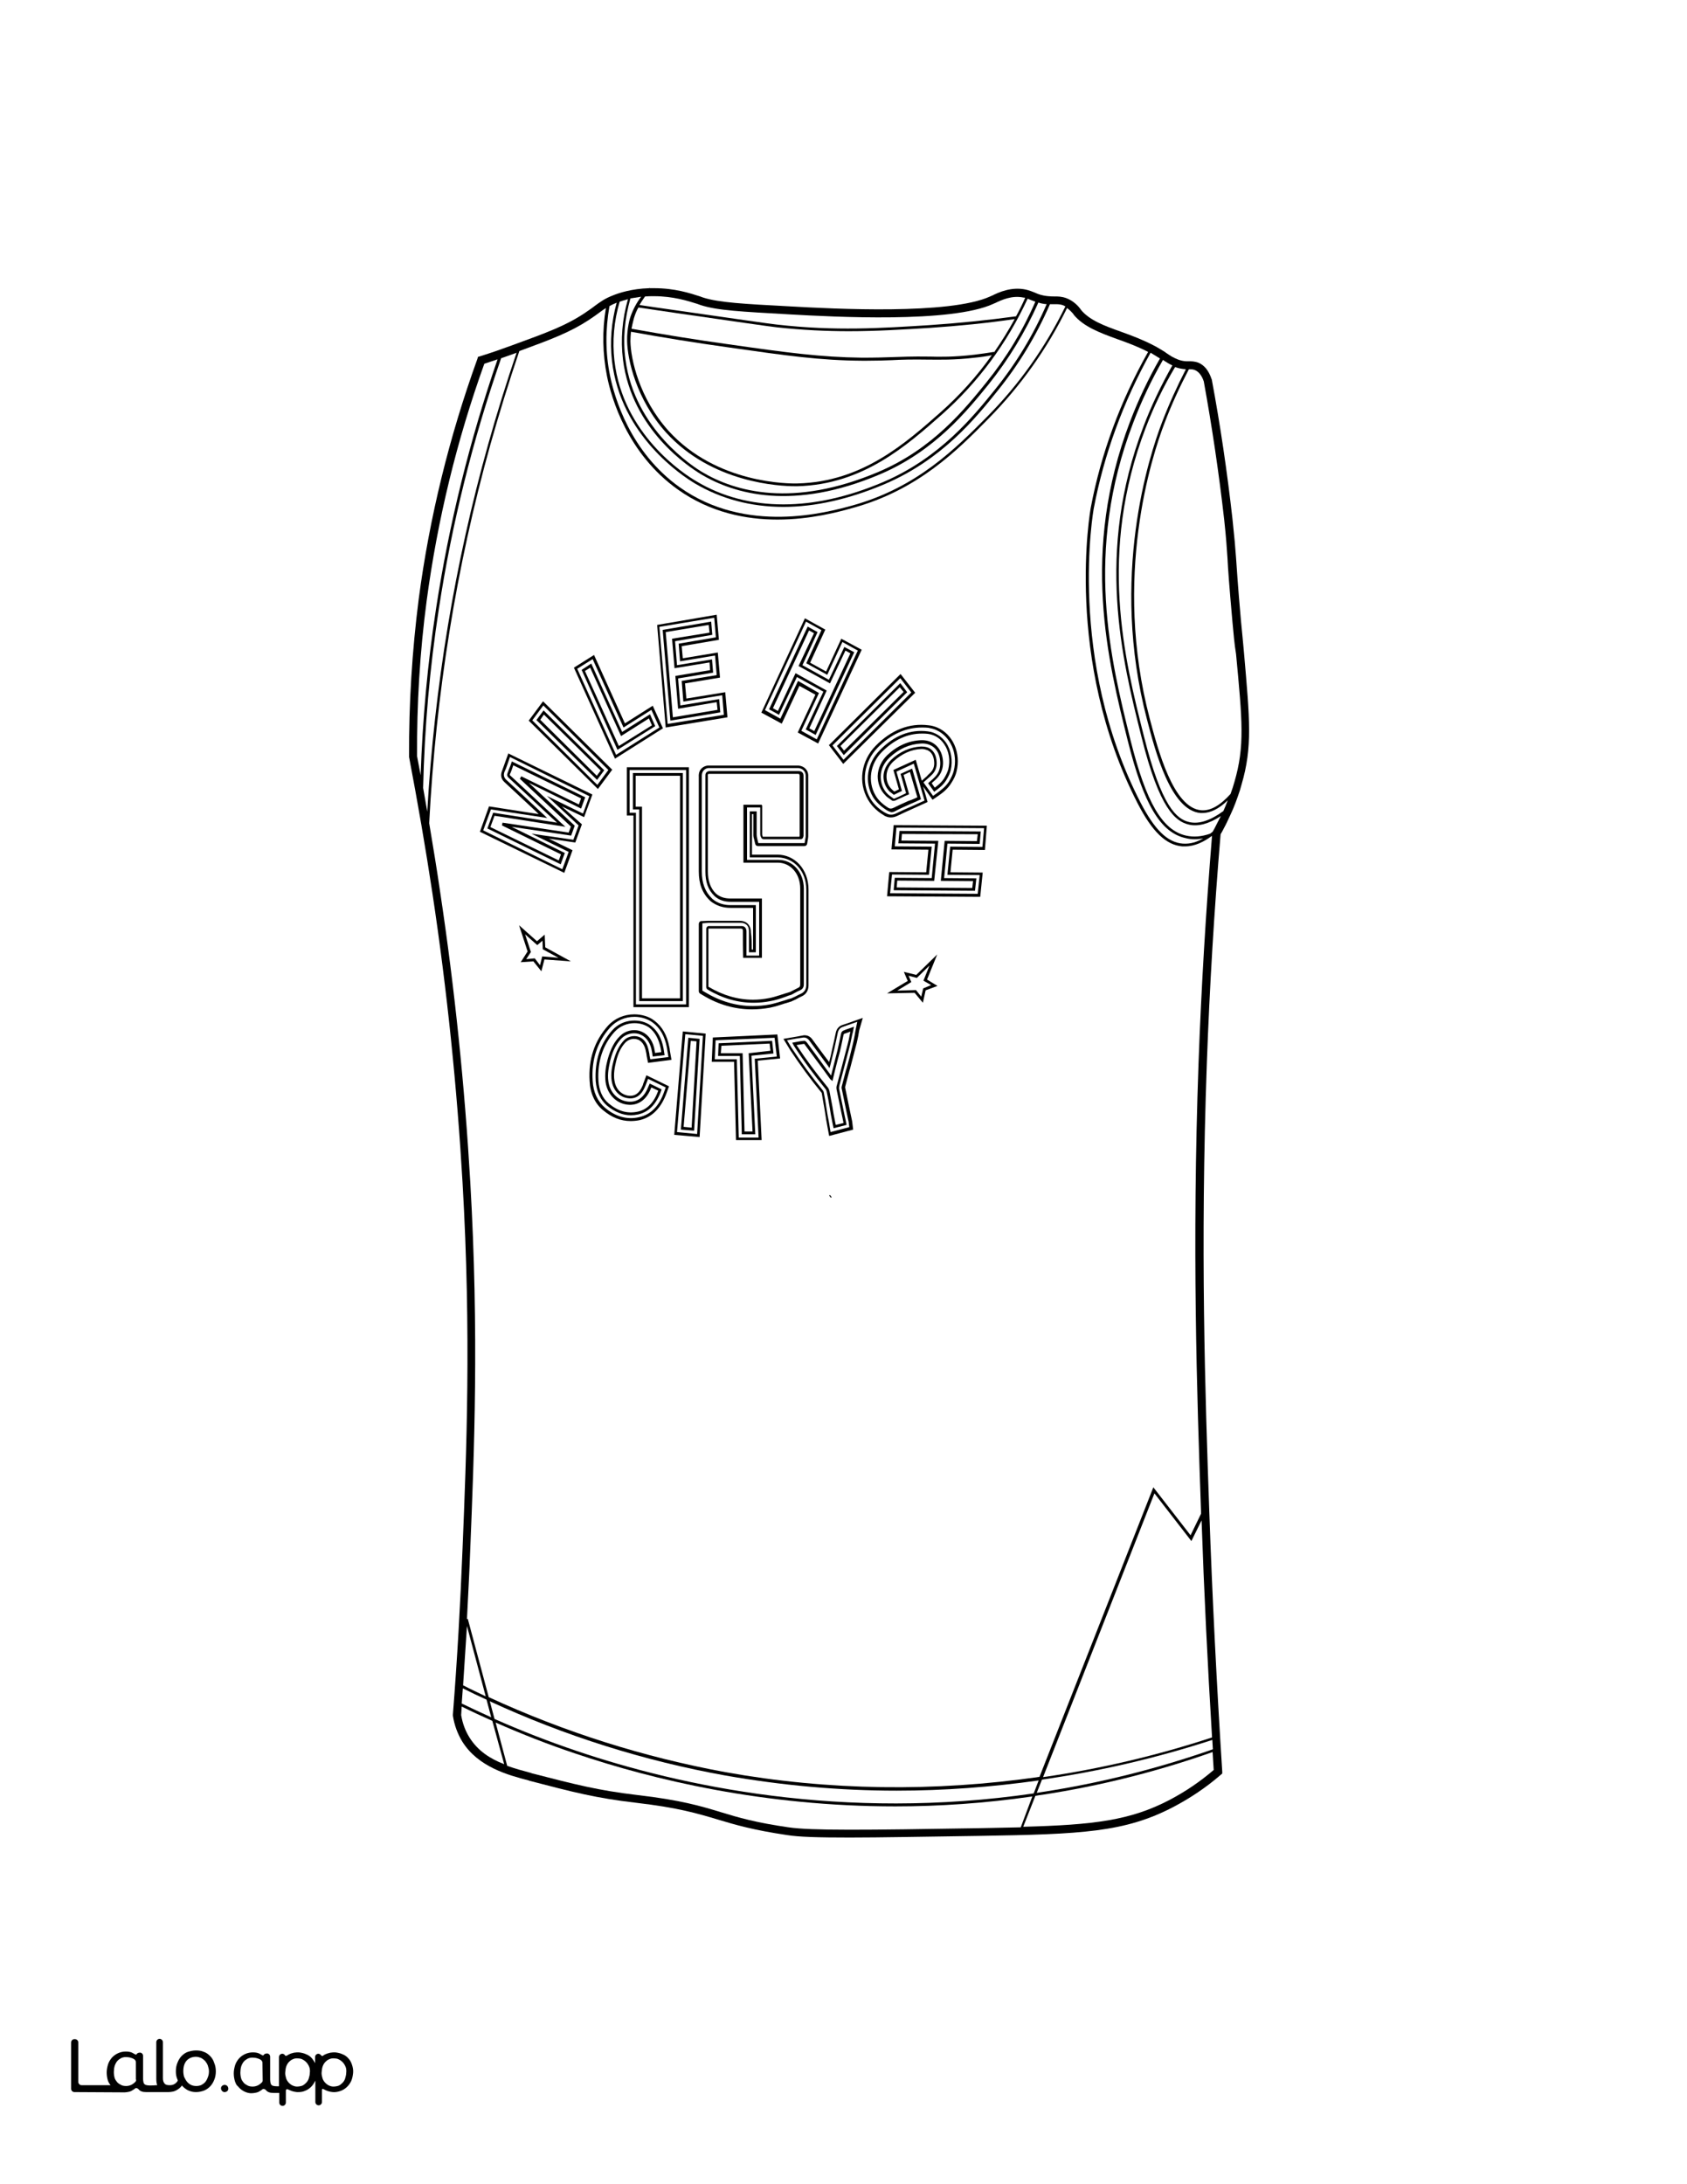 <?xml version="1.0" encoding="utf-8"?>
<!-- Generator: Adobe Illustrator 26.1.0, SVG Export Plug-In . SVG Version: 6.00 Build 0)  -->
<svg version="1.1" id="Layer_1" data-layer="Layer_1" xmlns="http://www.w3.org/2000/svg" xmlns:xlink="http://www.w3.org/1999/xlink" x="0px" y="0px"
	 viewBox="0 0 612 792" style="enable-background:new 0 0 612 792;" xml:space="preserve">
<rect x="0" y="0" width="612" height="792" fill="#808080" stroke="none"/>
<style type="text/css">
	.st0{fill:#FFFFFF;}
	.st1{fill:#010101;}
</style>
<g id="Black">
	<rect x="20" y="19.9" width="569.8" height="749.2"/>
</g>
<g id="Color">
	<path class="st0" d="M269.5,337.7c0-0.7-0.1-1-0.8-1c0,0,0,0,0,0c-1.9,0-3.8,0-5.7,0c-1.5,0-3,0-4.4,0c-0.3,0-0.6,0-0.9,0
		c-0.2,0-0.5,0-0.7,0c0,7.1,0,14.1,0,21.1c5.2,3.1,10.6,4.7,16.2,4.7c1.9,0,3.9-0.2,5.9-0.6c2.5-0.5,5-1.5,7.5-2.2
		c1-0.5,2.1-1.1,3.1-1.6c0.5-0.2,0.6-0.6,0.6-1.2c0-11.6,0-23.1,0-34.7c0-5.4-3.5-9.4-8.2-9.4c-1.2,0-2.3,0-3.5,0c-2.7,0-5.3,0-8,0
		c-0.1,0-0.2,0-0.3,0c-0.2,0-0.4,0-0.6,0c0-7,0-14,0-21c0.7,0,1.5,0,2.2,0c1.4,0,2.9,0,4.3,0c0.1,0,0.2,0.2,0.3,0.3
		c0,0.3,0,0.5,0,0.8c0,3.2,0,6.4,0,9.6c0,0.3,0.1,0.6,0.2,0.9c4.4,0,8.9,0,13.3,0c0-0.1,0.1-0.2,0.1-0.3c0-7.3,0-14.5,0-21.8
		c0-0.6-0.3-0.7-0.6-0.7c-0.2,0-0.4,0-0.6,0c-4.9,0-9.9,0-14.8,0c-5.1,0-10.2,0-15.4,0c-0.2,0-0.4,0-0.6,0c-0.1,0-0.2,0-0.3,0
		c-0.2,0-0.4,0-0.6,0c-0.6,0.1-0.4,0.5-0.4,0.9c0,11.5,0,23,0,34.4c0,3.3,0.8,6.1,3,8.2c1.6,1.3,3.3,1.7,5.2,1.7c0.1,0,0.2,0,0.2,0
		c1.4,0,2.8,0,4.3,0c2,0,4,0,6.1,0c0,0,0,0,0,0c0.1,0,0.2,0,0.3,0c0.2,0,0.3,0,0.5,0c0,7.2,0,14.3,0,21.5c-2.3,0-4.6,0-6.8,0
		C269.5,344.2,269.5,340.9,269.5,337.7z"/>
	<path class="st0" d="M297.1,251.3l-6.4,13.7l5.6,3.1l14.9-32.2l-5.6-3.1l-5.5,11.9l-7.6-4.2l5.5-12l-5.6-3.1l-14.9,32.1l5.6,3.1
		l6.4-13.7L297.1,251.3z M282.6,259.2l-3.6-2l14-30l3.6,2l-5.5,12l9.6,5.3l5.6-11.9l3.6,1.9l-14,30l-3.6-2l6.4-13.7l-9.6-5.3
		L282.6,259.2z"/>
	<path class="st0" d="M271.7,344.8c0-2.4,0-4.7,0-7.1c0-0.4,0-1.5-0.8-2.3c-0.5-0.5-1.3-0.8-2.2-0.8c0,0,0,0,0,0c-1.9,0-3.8,0-5.7,0
		l-5.4,0c-0.2,0-0.4,0-0.6,0l-2.2,0.2v24.4l1,0.6c5.5,3.3,11.3,5,17.3,5c0,0,0,0,0,0c2.1,0,4.2-0.2,6.3-0.6c1.9-0.4,3.7-1,5.4-1.5
		c0.8-0.3,1.5-0.5,2.3-0.7l0.2-0.1l1.1-0.5c0.7-0.4,1.4-0.7,2.2-1.1c0.9-0.4,1.9-1.3,1.9-3.1c0-5.3,0-10.6,0-15.9
		c0-6.3,0-12.5,0-18.8c0-6.6-4.5-11.5-10.3-11.6l-10.2,0v-16.7c0,0,1.7,0,2.5,0l0,2c0,2.2,0,4.3,0,6.5c0,0.5,0.1,1,0.2,1.3l0,0.1
		l0.4,1.6l16.8,0l0.3-1.8c0-0.1,0.1-0.4,0.1-0.7l0-6.1c0-5.2,0-10.5,0-15.7c0-1.6-1-2.7-2.6-2.9l-0.1,0l-0.4,0c-0.1,0-0.2,0-0.3,0
		l-30.2,0c-0.1,0-0.2,0-0.3,0l-0.3,0l-1,0l-0.1,0c-0.3,0-2.5,0.3-2.4,3.1c0,3.3,0,6.7,0,10c0,8,0,16.3,0,24.4c0,4.2,1.2,7.4,3.7,9.8
		l0.1,0.1l0.1,0.1c1.8,1.5,4,2.2,6.5,2.2l0.3,0c1.4,0,2.8,0,4.2,0c1,0,4.1,0,4.7,0v17.1h-2.5L271.7,344.8z M275.4,346.5V327
		c-0.9,0-1.9,0-2.8,0c-1,0-2,0-3,0c-1.6,0-3,0-4.2,0c-0.1,0-0.2,0-0.3,0c-2.3,0-4.2-0.6-5.8-2c0,0,0,0-0.1-0.1
		c-2.3-2.2-3.3-5-3.3-8.9c0-8.1,0-16.4,0-24.4c0-3.4,0-6.7,0-10.1c0,0,0-0.1,0-0.1c-0.1-1.5,0.9-1.7,1.3-1.8c0,0,0.1,0,0.1,0l0.4,0
		l0.2,0c0,0,0,0,0,0l0.3,0c0,0,0,0,0.1,0l0.2,0c0.1,0,0.2,0,0.4,0l15.4,0l14.8,0c0.1,0,0.2,0,0.4,0l0.2,0c0,0,0,0,0.1,0
		c0,0,0.1,0,0.1,0c1.4,0.1,1.6,1.1,1.6,1.7c0,5.2,0,10.5,0,15.7l0,6c0,0.2,0,0.3-0.1,0.4l0,0.1c-0.1,0.5-0.5,0.8-1,0.8l-13.3,0
		c0,0,0,0,0,0c-0.5,0-0.9-0.3-1-0.7c0-0.1,0-0.1-0.1-0.2c-0.1-0.2-0.2-0.6-0.2-0.9c0-2.2,0-4.4,0-6.6l0-3c0,0,0-0.1,0-0.1
		c-1.2,0-2.4,0-3.6,0l-1.1,0h-0.1v19l3.4,0l4.5,0l3.5,0c5.2,0,9.2,4.5,9.2,10.4c0,6.3,0,12.6,0,18.9c0,5.3,0,10.5,0,15.8
		c0,0.4,0,1.5-1.2,2.1c-0.7,0.3-1.5,0.7-2.2,1.1c-0.3,0.2-0.6,0.3-0.9,0.5c-0.1,0-0.1,0-0.2,0.1c-0.8,0.2-1.6,0.5-2.3,0.8
		c-1.7,0.6-3.5,1.2-5.3,1.5c-2,0.4-4.1,0.6-6.1,0.6c-5.8,0-11.4-1.6-16.7-4.8c-0.3-0.2-0.5-0.5-0.5-0.9l0-21.1c0-0.5,0.4-1,0.9-1
		l0.2,0c0.2,0,0.4,0,0.6,0l0.9,0l2.2,0l2.2,0c1.9,0,3.8,0,5.8,0c0.2,0,0.9,0,1.3,0.5c0.4,0.4,0.5,1,0.5,1.5c0,2.4,0,4.7,0,7.1l0,1.6
		H275.4z"/>
	<path class="st0" d="M306,275.5l24.6-24.4l-4-5.2L302,270.3L306,275.5z M329.1,251l-23,22.8l-2.5-3.3l23-22.8L329.1,251z"/>
	<polygon class="st0" points="306.2,272.2 327.8,250.9 326.4,249.2 304.9,270.5 	"/>
	<polygon class="st0" points="260.3,257.4 260,254.6 246,257 245,245.1 257.6,243 257.4,240.2 244.7,242.3 243.8,231.6 257.4,229.4 
		257.1,226.6 241.5,229.2 244.1,260.1 	"/>
	<polygon class="st0" points="293.6,264.1 295.4,265.1 308.5,236.9 306.7,235.9 301.1,247.8 289.7,241.5 295.3,229.6 293.5,228.6 
		280.4,256.8 282.2,257.8 288.6,244.1 299.9,250.4 	"/>
	<path class="st0" d="M197.1,255.8l-4,5.4l23.6,23.4l4-5.4L197.1,255.8z M216.6,282.8l-22-21.7l2.6-3.5l22,21.7L216.6,282.8z"/>
	<polygon class="st0" points="197.3,259.1 196,261 216.5,281.3 217.9,279.4 	"/>
	<path class="st0" d="M239.2,263.8l-2.9-6.4l-10.1,6.4l-11.2-24.8l-5.6,3.5l14.1,31.2L239.2,263.8z M214.5,240.6l11.2,24.8l10.1-6.4
		l1.9,4.3l-13.7,8.6L211,242.9L214.5,240.6z"/>
	<path class="st0" d="M432.2,558.8l-13.4-17.3l-40.4,102.9c20.7-3,41.2-7.8,61.3-14.4c-1.6-26.2-2.9-52.6-3.8-78.7L432.2,558.8z"/>
	<path class="st0" d="M230.8,364.2h18.1v-85h-20.5v15.5h2.3V364.2z M229.6,293.5v-13.2h18.1V363h-15.8v-69.5H229.6z"/>
	<polygon class="st0" points="232.9,362 246.7,362 246.7,281.3 230.6,281.3 230.6,292.5 232.9,292.5 	"/>
	<path class="st0" d="M262.6,259.2l-0.6-7.1l-14.1,2.3l-0.6-7.5l12.7-2.1l-0.6-7.1l-12.7,2.1l-0.5-6.4l13.5-2.3l-0.6-7.1l-19.9,3.3
		l3,35.2L262.6,259.2z M258,225.4l0.4,4.8l-13.5,2.3l0.7,8.7l12.7-2.1l0.4,4.8L246,246l0.8,9.8l14.1-2.3l0.4,4.8l-18.1,3l-2.8-32.9
		L258,225.4z"/>
	<polygon class="st0" points="196.8,341.1 194.9,342.7 190.5,338.8 192.6,345.2 190.9,347.8 194,347.5 195.9,350 196.7,346.8 
		202.6,347.3 196.9,344.2 	"/>
	<polygon class="st0" points="236.5,263 235.4,260.5 225.3,266.9 214.1,242.1 212.2,243.3 224.5,270.5 	"/>
	<path class="st0" d="M232,110.6c3.3,0.5,8.1,1.2,13.8,2c21.7,3.1,32.5,4.7,36.1,5.1c21.2,2.4,37.7,1.3,55.2,0.2
		c10.5-0.7,21.2-1.8,31.5-3.2c1.2-2.2,2.3-4.4,3.3-6.7c-0.2-0.1-0.4-0.1-0.6-0.1c-4.2-0.9-8,0.9-10.3,2c-0.3,0.1-0.5,0.2-0.7,0.3
		c-15.3,7-57.8,4.7-73.8,3.8c-17.5-1-26.3-1.4-32.4-3.4l-1.1-0.4c-3.5-1.1-8.8-2.8-15.8-2.8c-1.1,0-2.2,0-3.2,0.1
		C233.3,108.5,232.6,109.5,232,110.6z"/>
	<path class="st0" d="M242.5,156.2c17.5,19.3,43.9,19.2,46.9,19.1c23.4-0.6,39.1-14.6,51.8-25.8c7-6.2,13.2-13.1,18.6-20.7
		c-2,0.4-4.1,0.7-6.2,0.9c-7.5,0.9-13.2,0.7-16.2,0.7l-0.3,0c-6.5-0.1-10,0-13.6,0.2c-2.6,0.1-5.3,0.2-9.1,0.2c-0.5,0-1.1,0-1.7,0
		c-15.2-0.1-27.2-1.8-48.9-4.9c-11.5-1.6-23.3-3.5-34.9-5.6c-0.1,1.1-0.2,2.2-0.2,3.4C228.8,130.2,231.9,144.4,242.5,156.2z"/>
	<path class="st0" d="M337.2,118.9c-9.8,0.6-19.2,1.2-29.3,1.2c-8.1,0-16.6-0.4-26-1.4c-3.5-0.4-14.4-2-36-5.1
		c-6-0.9-10.9-1.6-14.3-2.1c-0.7,1.2-1.2,2.5-1.6,3.8c0,0.1-0.5,1.7-0.9,3.9c11.6,2.1,23.4,4,34.9,5.6c21.7,3.1,33.6,4.7,48.7,4.9
		c4.8,0,7.9-0.1,10.8-0.2c3.5-0.1,7.2-0.3,13.7-0.2l0.3,0c3,0.1,8.6,0.2,16.1-0.7c2.3-0.3,4.7-0.6,7-1l0,0.2
		c2.7-3.9,5.2-7.9,7.5-12.1C357.9,117.2,347.5,118.2,337.2,118.9z"/>
	<path class="st0" d="M226.9,130.3c3.3,25.6,25.2,39.3,27.7,40.8c12.2,7.3,33.2,13.1,64.1,0c19.8-8.4,31.4-22.9,39.1-32.4
		c7.2-8.9,13.2-18.7,17.8-29.3c-0.6-0.2-1.1-0.4-1.6-0.6c-0.4-0.2-0.8-0.3-1.2-0.5c-7.5,16.2-18,30.4-31.1,42
		c-12.8,11.3-28.7,25.4-52.4,26c-0.2,0-0.5,0-0.9,0c-5.5,0-30.1-1.1-46.8-19.5c-10.8-12-14-26.5-14.1-33.2c-0.1-4.6,1.1-8.5,1.2-8.7
		c0.9-2.6,2.2-5.1,3.9-7.3c-1.4,0.2-2.7,0.4-3.9,0.6C226.6,115.6,225.9,123,226.9,130.3z"/>
	<path class="st0" d="M378.1,650.8c-0.8,0.1-1.6,0.2-2.5,0.4l-4.4,11.2c25.7-0.7,38.9-2.3,53.2-9.8c5.7-3,11-6.6,15.9-10.8
		c-0.1-2.1-0.3-4.3-0.4-6.5C419.8,642.4,399,647.6,378.1,650.8z"/>
	<path class="st0" d="M221.3,136.2c1.6,7.9,7.3,27.7,25.3,40.5c24.1,17.1,53.1,9.2,62.6,6.6c23.5-6.5,37.6-20.8,49-32.3
		c11.5-11.6,21-25,28.3-39.9c-0.3-0.1-0.5-0.3-0.8-0.4c-1.1-0.4-1.9-0.4-3.1-0.4c-0.5,0-1.1,0-1.7,0c-4.9,11.3-11.3,21.9-19,31.4
		c-8,10-20.2,25-41.1,33.9c-12.8,5.4-25.1,8.2-36.6,8.2c0,0,0,0,0,0c-11.8,0-22.6-2.9-32.1-8.5c-4.5-2.7-27-17.3-30.1-44.5
		c-0.8-7-0.2-14,1.7-21c0,0,0,0-0.1,0c-1,0.4-1.8,0.8-2.5,1.2C219.6,119.5,219.6,128,221.3,136.2z"/>
	<path class="st0" d="M222.9,130.8c3.1,26.7,25.2,41.1,29.7,43.7c9.3,5.6,20,8.4,31.6,8.4c0,0,0,0,0,0c11.3,0,23.5-2.7,36.2-8.1
		C341,166,353.1,151,361,141.2c7.6-9.4,13.9-19.8,18.7-30.9c-1.2-0.1-2.2-0.3-3-0.6c-4.7,10.6-10.8,20.6-18,29.6
		c-7.8,9.6-19.5,24.2-39.5,32.7c-31.3,13.3-52.7,7.3-65-0.1c-4.1-2.5-25-16-28.2-41.5c-0.9-7.2-0.3-14.6,1.8-21.9
		c-1.2,0.3-2.1,0.6-3,0.9C222.7,116.5,222.1,123.7,222.9,130.8z"/>
	<path class="st0" d="M396.8,184.3c-0.1,0.5-9.8,54.6,16.9,106.6c5.1,9.9,9.8,14.6,15.4,15c2.7,0.2,5.2-0.6,7.4-1.9
		c-1,0.2-2.1,0.3-3.1,0.3c-1.1,0-2.2-0.1-3.3-0.4c-9.1-2-15.2-12.2-21-35.4c-7.2-28.9-17.1-68.4,0.8-115.5c3-7.9,6.7-15.7,10.9-23
		l-0.3-0.2c-1-0.6-2-1.2-3.1-1.9C407.4,145.9,400.5,164.8,396.8,184.3z"/>
	<path class="st0" d="M415.6,155.2c-17.3,45.3-7.7,83.8-0.6,111.8c6.4,25.6,11.9,30.1,16.5,31.1c3.5,0.8,7.6-0.6,12.3-4
		c0.6-1.3,1.1-2.6,1.6-3.9c-3.1,3-6.2,4.6-9.2,4.6c-0.2,0-0.5,0-0.7,0c-10.8-0.9-16.4-22.4-19.4-33.9c-13.6-51.7,0.8-95.7,5.5-107.9
		c2.5-6.5,5.4-12.9,8.6-19.1c0,0,0,0,0,0c-1.5-0.1-2.8-0.4-3.9-0.8C422.1,140.1,418.5,147.6,415.6,155.2z"/>
	<path class="st0" d="M167.5,617.7c3.5,1.7,7.1,3.4,10.7,5l-1.7-6.4c-2.9-1.3-5.8-2.7-8.6-4.1C167.8,614,167.6,615.9,167.5,617.7z"
		/>
	<path class="st0" d="M178.6,624c-3.8-1.7-7.5-3.4-11.1-5.2c-0.1,1-0.1,2-0.2,3.1c0.5,3,1.5,5.7,3,8.1c3,4.8,7.4,7.7,12.6,9.7
		L178.6,624z"/>
	<path class="st0" d="M168,611.1c2.7,1.4,5.5,2.7,8.2,4l-6.8-25.5C168.9,596.7,168.5,603.9,168,611.1z"/>
	<path class="st0" d="M374.5,651.4c-17.3,2.5-33.9,3.6-49.7,3.6c-47.6,0-87.8-9.6-115.9-19.1c-9.9-3.3-19.6-7.1-29.1-11.3l4.2,15.7
		c2.8,1,5.7,1.8,8.7,2.6l0.2,0.1c16,4.1,24,6.2,38.4,7.9c15.6,1.8,23,4,30.2,6.2c6.2,1.9,12.7,3.8,24.6,5.5c8.2,1.2,27.2,1,69.6,0.3
		c5.3-0.1,10.1-0.2,14.6-0.3L374.5,651.4z"/>
	<path class="st0" d="M158.2,220.6c4.7-30.6,12.2-61,22.3-90.3c-1.6,0.5-3.2,1.1-4.8,1.6c-10,27.8-17,56.7-20.9,85.8
		c-2.5,18.7-3.6,37.7-3.5,56.5c0.4,2.3,0.9,4.6,1.3,6.9C153.3,260.8,155.1,240.6,158.2,220.6z"/>
	<path class="st0" d="M263.1,643.8c-29.4-5.3-58.1-14.3-85.4-26.9l1.7,6.4c9.7,4.3,19.7,8.2,29.8,11.6
		c37.5,12.7,96.5,25.5,165.8,15.4l1.8-4.7c-17.1,2.4-34.3,3.7-51.5,3.7C304.4,649.3,283.6,647.4,263.1,643.8z"/>
	<path class="st0" d="M159.2,220.8c-3.3,21.4-5.2,43.2-5.7,64.9c0.5,2.9,1,5.7,1.5,8.6c2.6-45.3,10-90.1,22.1-133.2
		c3.1-11.1,6.6-22.3,10.3-33.2c-0.2,0.1-0.3,0.1-0.5,0.2c-1.7,0.6-3.4,1.2-5.1,1.8C171.5,159.4,163.9,190,159.2,220.8z"/>
	<path class="st0" d="M376.1,650.1c0.6-0.1,1.3-0.2,1.9-0.3c20.9-3.2,41.7-8.4,62-15.5c-0.1-1.1-0.1-2.2-0.2-3.4
		c-20.3,6.6-41,11.4-61.8,14.4L376.1,650.1z"/>
	<path class="st0" d="M410.1,268.3c5.7,22.8,11.6,32.8,20.2,34.7c2.7,0.6,5.6,0.4,8.7-0.7c0.3-0.2,0.6-0.5,0.9-0.7l0,0l0.3-0.5
		c0.3-0.5,0.6-1.1,0.9-1.7l0.2-0.4c0.5-1,1.1-2.1,1.6-3.1c-4.3,2.8-8.2,3.9-11.6,3.1c-4.8-1.1-10.7-5.6-17.2-31.8
		c-7.1-28.2-16.7-66.9,0.7-112.5c2.9-7.7,6.5-15.1,10.5-22.2c-0.7-0.3-1.2-0.6-1.7-0.9c-0.6-0.4-1.2-0.7-1.7-1.1
		c-4.2,7.3-7.8,14.9-10.8,22.8C393.1,200.2,403,239.6,410.1,268.3z"/>
	<path class="st0" d="M252.9,411.2l2.1-35.6l-6.4-0.6l-3,35.5L252.9,411.2z M249.7,376.3l4.1,0.4l-2,33.3l-4.8-0.4L249.7,376.3z"/>
	<path class="st0" d="M337.5,280.2c1-1,1.5-2.2,1.4-3.8c-0.1-2.2-1-3.8-2.5-4.4c-0.6-0.2-1.2-0.4-1.9-0.4c-0.1,0-0.2,0-0.2,0
		c-3.7,0.1-7.1,1.7-10.2,4.5c-1.6,1.5-2.5,3.4-2.5,5.4c0,1.8,0.6,3.4,1.9,4.7c0.3,0.3,0.6,0.5,0.9,0.8c0.6-0.2,1.1-0.5,1.7-0.8l-2-7
		l8.1-3.7l2.2,7.6l1.9-1.7C336.7,280.9,337.1,280.6,337.5,280.2z"/>
	<path class="st0" d="M325.2,294.9c1.8-0.9,3.6-1.7,5.3-2.4c0.6-0.3,3.8-1.7,4.9-2.2l-3.9-13.4l-6.3,2.9l2,7l-0.4,0.2
		c-0.8,0.4-1.6,0.7-2.3,1.1l-0.3,0.1L324,288c-0.4-0.3-0.9-0.7-1.3-1c-1.4-1.5-2.2-3.4-2.2-5.4c0-2.2,1.1-4.4,2.8-6.1
		c3.2-3,6.9-4.6,10.8-4.8c1,0,1.8,0.1,2.6,0.4c1.9,0.8,3,2.7,3.1,5.3c0.1,1.8-0.5,3.3-1.7,4.5c-0.4,0.4-0.8,0.8-1.3,1.2l-1.8,1.6
		l3.5,4.9l1.4-1c1.5-1.1,3.1-2.3,4.3-4.1c0.9-1.5,1.5-2.8,1.8-4c1.6-6.2-1.2-12.5-6.4-14.8c-0.9-0.4-1.8-0.6-2.8-0.8
		c-0.8-0.1-1.6-0.1-2.4-0.1c-5.8,0-11.3,2.5-16,7.3c-5,5.1-6.1,12.5-2.7,18.4c1.5,2.6,3.8,4.3,5.4,5.2c0.2,0.1,0.4,0.2,0.6,0.3
		C322.8,295.6,324,295.5,325.2,294.9z M321.7,293.8c-2.3-1.5-3.9-3-5-4.8c-3.2-5.4-2.2-12.3,2.5-17c5.2-5.3,11-7.6,17.4-6.8
		c2.6,0.3,5,1.8,6.6,4.1c1.9,2.8,2.5,6.5,1.7,10c-0.3,1.1-0.8,2.3-1.7,3.7c-1,1.6-2.5,2.8-3.9,3.8l-0.4,0.3l-2.2-3.1l1-0.9
		c0.5-0.4,0.9-0.8,1.4-1.3c1.4-1.4,2.1-3.2,2-5.4c-0.1-2.2-0.8-4-2.1-5.2c-1.2-1.1-2.9-1.7-4.8-1.6c-4.2,0.2-8.1,1.9-11.5,5.1
		c-2,1.9-3.2,4.3-3.2,6.9c0,2.4,0.8,4.6,2.5,6.3c0.5,0.5,1.1,0.9,1.8,1.4l0.4,0.3c0,0,0.2,0,0.2,0c1.2-0.5,2.3-1,3.5-1.6l0.8-0.4
		l-2-7l4.2-1.9l3.2,11.1l-1.9,0.9c-0.7,0.3-1.4,0.6-2.1,0.9c-1.8,0.8-3.6,1.6-5.3,2.5c-0.5,0.3-1,0.4-1.5,0.4
		C322.7,294.3,322.2,294.1,321.7,293.8z"/>
	<polygon class="st0" points="337.2,350.1 332.6,354.6 329.6,353.8 330.6,356.1 325.5,359.2 332.3,359 334.2,361.4 334.9,358.4 
		337.8,357.2 335,355.6 	"/>
	<polygon class="st0" points="250.9,408.9 252.7,377.6 250.6,377.4 248,408.6 	"/>
	<path class="st0" d="M303.9,374.6c-0.4,1.8-0.8,3.9-1.3,6c-0.5,1.9-0.9,3.8-1.4,5.7l-0.3,1l-0.6-0.9c-2.2-3-4.5-6.1-6.7-9.1
		c-0.5-0.7-1.2-1.1-1.9-1.1l-0.2,0c-0.9,0.1-1.8,0.3-2.7,0.4l-3.3,0.6l1.4,2.3c0.1,0.2,0.2,0.3,0.3,0.5c3.5,5.3,7.3,10.5,11.4,15.5
		c0.1,0.1,0.1,0.3,0.2,0.4c0.4,1.9,0.7,3.8,1,5.8l0.4,2.5c0.2,0.8,0.9,4.8,1.1,6.3l6.8-1.8l-0.2-1.6c0-0.2,0-0.4-0.1-0.6l-0.7-3.3
		c-0.6-2.9-1.2-5.8-1.8-8.7c0-0.1,0-0.4,0.1-0.7c0.5-2,1.1-4.1,1.6-6.1l0.1-0.2c0.8-2.8,1.5-5.6,2.2-8.5c0.3-1.3,0.6-2.6,0.8-3.8
		l0-0.1c0.1-0.6,0.2-1.1,0.3-1.7l0.6-2.9l-3.7,1.3c-0.7,0.2-1.3,0.5-1.9,0.7C304.7,372.8,304.1,373.5,303.9,374.6z M308.1,372.9
		l1.7-0.6l-0.2,0.9c-0.1,0.6-0.2,1.2-0.4,1.8c-0.3,1.3-0.5,2.5-0.8,3.8c-0.7,2.8-1.5,5.6-2.2,8.4c-0.6,2.1-1.1,4.3-1.7,6.4
		c-0.1,0.4-0.1,0.9-0.1,1.2c0.6,2.9,1.2,5.8,1.8,8.7l0.7,3.3c0,0.1,0,0.3,0.1,0.4l0.1,0.7l-4.7,1.2l-0.4-1.9
		c-0.2-1.1-0.4-2.1-0.6-3.1l-0.4-2.5c-0.3-1.9-0.7-3.9-1.1-5.8c-0.1-0.3-0.2-0.7-0.4-0.9c-4.1-5-7.9-10.1-11.3-15.4
		c-0.1-0.1-0.2-0.3-0.3-0.5l-0.5-0.9l1.6-0.3c0.9-0.2,1.7-0.3,2.6-0.4c0.5-0.1,0.9,0.4,1.1,0.6c2.4,3.2,4.7,6.4,7.1,9.7l1.7,2.3
		l0.5-2c0.6-2.4,1.2-4.7,1.8-7.1c0.5-2.1,0.9-4.2,1.3-6c0.1-0.7,0.5-1.1,1.1-1.3C306.7,373.4,307.4,373.1,308.1,372.9z"/>
	<path class="st0" d="M259.6,377.2l-0.3,6.9h8l0.7,28.4h7.2l-1.4-28.6l8-0.8l-0.8-6.8L259.6,377.2z M272.6,382.8l1.4,28.5h-4.9
		l-0.7-28.4h-7.9l0.2-4.6l19.4-0.9l0.5,4.6L272.6,382.8z"/>
	<path class="st0" d="M226.5,377.1c0.9-0.9,2.3-1.4,3.6-1.4c2.5,0,4.4,1.7,5.1,4.7c0.1,0.5,0.2,0.9,0.3,1.4c0.1,0.3,0.1,0.6,0.1,0.8
		l0.3,1.5l6.6-0.8l-0.4-2.3c-0.1-0.4-0.1-0.9-0.2-1.3c-0.8-4-2.4-6.9-5.1-8.9c-1.7-1.3-4.2-2.1-6.6-2.1c-3.5,0-6.6,1.4-8.9,3.9
		c-4.6,5.2-6.8,11.6-6.3,19.3c0.2,4.1,1.8,7.5,4.5,9.8c3.8,3.2,8,4.4,12.3,3.4c4.3-0.9,7.4-4.1,9.2-9.4l0.5-1.4l-6.4-3.1l-0.8,2.1
		c-0.1,0.3-0.2,0.5-0.3,0.7c-1.4,3.4-3.7,4.8-6.8,4.1c-2.8-0.6-4.8-3-5.3-6.2c-0.4-2.6,0.1-5.1,0.7-7.3
		C223.5,381.3,224.7,378.9,226.5,377.1z M220.7,392.1c0.5,3.7,2.9,6.4,6.2,7.2c3.6,0.8,6.5-0.9,8.1-4.8c0.1-0.2,0.2-0.5,0.3-0.7
		l0.4-0.9l4.3,2.1l-0.1,0.4c-1.8,5-4.5,7.8-8.4,8.7c-0.9,0.2-1.8,0.3-2.6,0.3c-3,0-5.9-1.2-8.7-3.5c-2.4-2.1-3.8-5.1-4.1-8.9
		c-0.4-7.3,1.6-13.5,6-18.4c3.9-4.4,10.4-4.4,14-1.7c2.4,1.8,3.9,4.5,4.6,8.2c0.1,0.4,0.1,0.8,0.2,1.3l0.2,1.2l-4.3,0.5l-0.1-0.5
		c0-0.3-0.1-0.5-0.1-0.8c-0.1-0.5-0.2-1-0.3-1.5c-0.7-2.8-2.3-4.7-4.6-5.4c-2.1-0.6-4.5,0-6.1,1.5c-1.9,1.9-3.3,4.5-4.2,8.1
		C220.9,386.7,220.3,389.3,220.7,392.1z"/>
	<path class="st0" d="M302.9,388.2l-0.9,3.8l-0.7-0.6c-0.1,0-0.1-0.1-0.2-0.2l-2.1-2.9c-2.4-3.2-4.7-6.4-7.1-9.6
		c-0.1-0.1-0.2-0.2-0.2-0.2c-0.8,0.1-1.6,0.3-2.5,0.4l-0.2,0c0,0,0,0,0,0.1c3.4,5.2,7.2,10.3,11.3,15.3c0.3,0.4,0.5,0.9,0.6,1.3
		c0.4,1.9,0.7,3.9,1.1,5.8l0.4,2.5c0.2,1,0.4,2.1,0.6,3.1l0.2,0.9l2.8-0.7c0,0,0-0.1,0-0.1l-0.7-3.3c-0.6-2.9-1.2-5.8-1.8-8.7
		c-0.1-0.5-0.1-1.1,0.1-1.6c0.6-2.1,1.1-4.3,1.7-6.4c0.7-2.8,1.5-5.6,2.2-8.4c0.3-1.2,0.6-2.4,0.8-3.7c0.1-0.3,0.1-0.6,0.2-0.9
		l-0.1,0c-0.7,0.3-1.4,0.5-2,0.7c-0.2,0.1-0.3,0.1-0.4,0.5c-0.4,1.8-0.8,4-1.3,6C304.1,383.4,303.5,385.8,302.9,388.2z"/>
	<polygon class="st0" points="261.7,379.2 261.5,381.9 269.4,381.9 270.1,410.3 273,410.3 271.6,381.9 279.5,381 279.2,378.4 	"/>
	<path class="st0" d="M331.7,289.6l1.1-0.5l-2.7-9.2l-2.3,1.1l2,7l-1.6,0.7c-1.2,0.6-2.4,1.1-3.5,1.6c-0.3,0.1-0.9,0.2-1.2-0.1
		l-0.4-0.3c-0.7-0.5-1.4-0.9-1.9-1.5c-1.9-1.9-2.8-4.4-2.8-7c0.1-2.8,1.3-5.5,3.5-7.6c3.6-3.4,7.7-5.2,12.2-5.4
		c2.2-0.1,4.1,0.6,5.5,1.9c1.5,1.4,2.4,3.5,2.5,5.9c0.1,2.4-0.7,4.5-2.3,6.1c-0.5,0.5-0.9,0.9-1.4,1.3L338,284l1.1,1.6
		c1.4-1,2.5-2,3.3-3.2c0.8-1.3,1.3-2.4,1.6-3.4c0.8-3.3,0.3-6.6-1.5-9.2c-1.4-2.1-3.5-3.4-5.9-3.7c-0.7-0.1-1.5-0.1-2.2-0.1
		c-5.2,0-10,2.2-14.4,6.6c-4.4,4.4-5.3,10.8-2.4,15.8c1,1.7,2.4,3.1,4.6,4.5c0.7,0.4,1.2,0.4,2,0c1.8-0.9,3.6-1.7,5.4-2.5
		C330.3,290.2,331,289.9,331.7,289.6z"/>
	<path class="st0" d="M337,317.2l-13.4-0.1l-0.7,6.8l31.8,0.2l0.7-6.8l-11.7-0.1l1-10.2l11.7,0.1l0.6-6.8l-31.8-0.2l-0.6,6.8
		l13.4,0.1L337,317.2z M325.9,305.8l0.4-4.5l29.5,0.2l-0.4,4.5l-11.7-0.1l-1.2,12.5l11.7,0.1l-0.5,4.5l-29.5-0.2l0.4-4.5l13.4,0.1
		l1.2-12.5L325.9,305.8z"/>
	<path class="st0" d="M185,274.5l-1,2.9c-0.3,0.9-0.6,1.7-1,2.5c-0.4,1.1-0.2,2.1,0.7,2.9c3.8,3.5,7.7,7.1,11.5,10.7l3.3,3.1
		l-20.4-3.1l-2.8,7.6l28.7,14.1l2.3-6.3l-13.5-6.6l15.2,2.2l1.9-5.2l-11.5-10.7l13.1,6.4l2.3-6.3L185,274.5z M210.8,293.2l-18.9-9.3
		l16.6,15.5l-1.3,3.6l-21.6-3.2l19.3,9.5l-1.5,4.1l-26.6-13l2.1-5.7l23.2,3.6c-0.6-0.6-1.3-1.1-1.9-1.7l-4.4-4.1
		c-3.8-3.5-7.5-7-11.3-10.5c-0.4-0.4-0.7-0.8-0.4-1.6c0.3-0.8,0.6-1.7,1-2.6l0.6-1.7l26.6,13L210.8,293.2z"/>
	<path class="st0" d="M0,0v792h612V0H0z M450.4,284.5c-0.2,0.7-0.4,1.4-0.6,2.1c-1,3-2.1,6.1-3.5,9c-0.8,1.7-1.5,3.3-2.4,4.9
		l-0.2,0.4c-0.3,0.6-0.6,1.1-0.9,1.6c-2.3,27.4-4,55.4-5,83.3c-2.4,66.7-0.6,119.8,0.9,162.4c1.1,31.2,2.7,62.9,4.7,94.2l0,0.7
		l-0.6,0.5c-5.2,4.5-11,8.4-17.1,11.6c-17.6,9.2-33.2,9.9-70.2,10.5c-20.9,0.3-36.2,0.6-47.3,0.6c-11.4,0-18.4-0.2-22.7-0.9
		c-12.2-1.8-18.7-3.7-25-5.6c-7.4-2.2-14.3-4.3-29.7-6.1c-14.6-1.7-22.7-3.8-38.8-8l-0.2-0.1c-7.3-1.9-18.3-4.8-24.1-14.1
		c-1.7-2.8-2.9-6-3.4-9.4l0-0.2l0-0.2c1.6-20.4,2.7-40.1,3.5-60.2c1.4-34.5,3.2-77.4,0-132.7c-2-34.3-5.6-69.6-10.9-104.7
		c-2.5-16.6-5.4-33.3-8.5-49.6l0-0.3c-0.1-19,1.1-38.2,3.5-57c3.9-29.6,11.1-58.9,21.3-87.1l0.2-0.7l0.7-0.2c3.9-1.2,7.9-2.6,11.7-4
		c12.9-4.7,19.4-7.1,26.2-11.6c1.6-1.1,2.8-1.9,3.8-2.7c2.1-1.5,3.5-2.6,6.6-3.8c2.2-0.9,6.8-2.4,13.1-2.6c0,0,0,0,0.1-0.1l0.1,0.1
		c0.5,0,1,0,1.6,0c7.5,0,13,1.8,16.7,3l1.1,0.4c5.7,1.8,14.4,2.3,31.6,3.2c15.9,0.9,57.8,3.1,72.5-3.6c0.2-0.1,0.4-0.2,0.7-0.3
		c2.4-1.2,7-3.3,12.2-2.2c1.3,0.3,2.3,0.7,3.3,1.1c1.3,0.6,2.6,1.1,4.9,1.3c0.9,0.1,1.6,0.1,2.3,0.1c1.3,0,2.5,0,4.2,0.6
		c2.9,1.1,4.5,3.1,5.2,4l0.1,0.2c3.1,3.8,8.4,5.8,14.6,8c3.9,1.4,7.9,2.9,11.9,5c1.4,0.7,2.6,1.5,3.8,2.2l0.7,0.5
		c0.6,0.4,1.3,0.9,2,1.3c1.3,0.7,3,1.6,5.2,1.7c0.3,0,0.6,0,0.9,0c1,0,2.1,0,3.5,0.5c2.2,0.9,3.8,2.9,4.8,5.9l0.1,0.2
		c3.1,16.6,5.6,33.6,7.5,50.5c0.8,7.5,1,10.1,1.3,14.1c0.3,4,0.6,9.6,1.8,23c0.4,4.2,0.8,8.1,1.1,11.6
		C453.4,261,454.4,270.9,450.4,284.5z"/>
	<path class="st0" d="M447.1,225.5c-1.2-13.5-1.6-19-1.8-23.1c-0.3-4-0.4-6.6-1.2-14c-1.9-16.8-4.4-33.6-7.4-50.1
		c-0.7-2.1-1.8-3.5-3.2-4.1c-0.7-0.3-1.3-0.3-2.2-0.3c-3.3,6.3-6.3,12.8-8.8,19.4c-4.7,12.2-18.9,56-5.4,107.3
		c3,11.3,8.5,32.3,18.6,33.2c3.4,0.3,6.9-1.7,10.7-5.9c0.3-0.8,0.5-1.5,0.8-2.3c0.2-0.7,0.4-1.3,0.6-2l0,0c3.8-13,2.9-22.1,0.6-46.5
		C447.8,233.6,447.5,229.7,447.1,225.5z"/>
	<polygon class="st0" points="338.9,319.4 325.5,319.3 325.3,321.8 352.7,322 353,319.5 341.3,319.4 342.7,304.9 354.4,305 
		354.7,302.5 327.2,302.4 327,304.8 340.4,304.9 	"/>
	<path class="st0" d="M225,375.6c1.8-1.8,4.6-2.5,7-1.8c2.6,0.8,4.5,2.9,5.3,6.1c0.1,0.5,0.2,1.1,0.3,1.6c0,0.1,0,0.2,0,0.3l2.3-0.3
		l0-0.1c-0.1-0.4-0.1-0.8-0.2-1.2c-0.7-3.4-2-5.9-4.2-7.6c-1.4-1-3.3-1.6-5.3-1.6c-2.6,0-5.3,1-7.3,3.2c-4.2,4.7-6.2,10.7-5.8,17.7
		c0.2,3.5,1.5,6.4,3.7,8.2c3.3,2.8,6.8,3.8,10.5,3c3.4-0.7,5.9-3.2,7.5-7.6l-2.5-1.2c-0.1,0.2-0.2,0.5-0.3,0.7
		c-1.8,4.3-5.2,6.3-9.3,5.4c-3.6-0.8-6.4-3.9-7-8c-0.4-3,0.1-5.8,0.7-8.1C221.5,380.3,222.9,377.6,225,375.6z"/>
	<path class="st0" d="M439.5,303.2c-2.7,2-6,3.7-9.6,3.7c-0.3,0-0.7,0-1,0c-5.9-0.5-10.9-5.3-16.2-15.6
		c-26.9-52.3-17.1-106.7-17-107.2c3.7-19.6,10.7-38.6,20.8-56.5c-3.7-1.9-7.4-3.3-11.1-4.6c-6.3-2.3-12.3-4.5-15.9-8.9l-0.1-0.2
		c-0.4-0.5-1.2-1.4-2.3-2.2c-7.3,14.9-16.9,28.3-28.4,40c-11.4,11.6-25.7,26-49.4,32.5c-5,1.4-15.2,4.2-27.3,4.2
		c-11.3,0-24.3-2.5-36.1-10.9c-18.3-13-24.1-33.1-25.7-41.1c-1.6-8.1-1.8-16.4-0.4-24.7c-0.8,0.5-1.5,1-2.3,1.6
		c-1.1,0.8-2.3,1.7-4,2.8c-6.8,4.4-13.1,6.8-25.1,11.2c-3.8,11.2-7.3,22.6-10.5,33.9c-12.4,44.4-19.8,90.6-22.2,137.3
		c1.4,8.4,2.8,16.8,4,25.1c5.3,35.2,8.9,70.5,10.9,105c3.2,55.4,1.4,98.4,0,133c-0.3,8.6-0.8,17-1.2,25.5l0.3-0.1l7.6,28.4
		c27.5,12.7,56.4,21.8,85.9,27.2c37.3,6.7,75.8,7.2,113.9,1.7l41.3-105l13.5,17.4l3.8-7.8c0-0.3,0-0.6,0-0.9
		c-1.5-42.7-3.3-95.9-0.9-162.6c1-27.6,2.7-55.4,4.9-82.5C439.7,303.2,439.6,303.2,439.5,303.2z M332,251.2L305.9,277l-5.2-6.8
		l26-25.8L332,251.2z M292,224.2l7.4,4.1l-5.5,12l5.8,3.2l5.5-11.9l7.4,4l-15.8,34l-7.4-4l6.4-13.7l-5.8-3.2l-6.4,13.7l-7.4-4
		L292,224.2z M272.7,344.3h0.5v-15.1c-1.2,0-3,0-3.7,0c-1.6,0-3,0-4.2,0l-0.3,0c-2.8,0-5.1-0.8-7.2-2.4l-0.1-0.1c0,0,0,0-0.1-0.1
		l-0.1-0.1c-2.7-2.6-4-6-4-10.5c0-8.1,0-16.3,0-24.2l0-0.1c0-3.3,0-6.7,0-10c-0.2-3,2-4,3.3-4.1l0.1,0c0,0,0.1,0,0.1,0l1,0
		c0,0,0,0,0,0c0,0,0,0,0.1,0l0.3,0l0.1,0c0,0,0.1,0,0.1,0l30.2,0c0,0,0.1,0,0.1,0c0,0,0.1,0,0.1,0l0.4,0c0,0,0,0,0.1,0
		c0,0,0.1,0,0.1,0l0.1,0c2.1,0.2,3.6,1.7,3.5,3.9c0,5.2,0,10.5,0,15.7l0,6.1c0,0.4-0.1,0.7-0.1,0.9l-0.3,1.8c-0.1,0.5-0.5,0.8-1,0.8
		l-16.8,0c0,0,0,0,0,0c-0.5,0-0.9-0.3-1-0.7l-0.4-1.6l0-0.1c-0.1-0.3-0.3-0.9-0.3-1.6c0-2.1,0-4.2,0-6.3l0-0.3l0-1
		c-0.2,0-0.4,0-0.5,0v14.7l9.2,0c6.4,0,11.3,5.4,11.3,12.6c0,6.3,0,12.5,0,18.8l0,1c0,5,0,10,0,15c0,1.9-0.9,3.3-2.5,4
		c-0.7,0.3-1.4,0.7-2.1,1.1l-1.1,0.5c-0.1,0-0.1,0-0.2,0.1l-0.2,0.1c-0.7,0.2-1.5,0.5-2.2,0.7l-0.1,0c-1.8,0.6-3.6,1.2-5.6,1.6
		c-2.2,0.4-4.4,0.6-6.5,0.6c-6.2,0-12.2-1.7-17.8-5.1l-1-0.6c-0.3-0.2-0.5-0.5-0.5-0.9v-24.4c0-0.5,0.4-1,0.9-1l2.2-0.1
		c0.3,0,0.5,0,0.7,0l5.4,0c1.9,0,3.8,0,5.7,0c1.2,0,2.2,0.4,2.9,1.1c1.1,1.1,1.1,2.6,1.1,3.1C272.7,339.9,272.7,342,272.7,344.3z
		 M260,222.9l0.8,9.1l-13.5,2.3l0.4,4.4l12.7-2.1l0.8,9.1l-12.7,2.1l0.5,5.5l14.1-2.3l0.8,9.1l-22.4,3.7l-3.1-37.2L260,222.9z
		 M227.4,295.7v-17.5h22.5v87h-20.1v-69.5H227.4z M215.5,237.5l11.2,24.8l10.1-6.4l3.7,8.2l-17.4,11l-14.9-33L215.5,237.5z
		 M197,254.3l25.1,24.8l-5.2,7l-25.1-24.8L197,254.3z M197.5,347.9l-1.1,4.3l-2.9-3.6l-4.6,0.3l2.5-3.9l-3.1-9.5l6.5,5.8l2.8-2.4
		l0.2,4.6l9.3,5.1L197.5,347.9z M211.1,298.9l-2.4,6.6l-9.6-1.4l8.6,4.2l-3,8.2l-30.6-14.9l3.3-9.2l18,2.8l-0.9-0.9
		c-3.8-3.6-7.7-7.1-11.5-10.7c-1.2-1.1-1.5-2.5-0.9-4c0.3-0.8,0.6-1.6,0.9-2.5l1.4-3.9l30.5,14.9l-3,8.2l-8.1-3.9L211.1,298.9z
		 M222.9,391.8c0.4,2.8,2.1,4.8,4.5,5.4c2.6,0.6,4.5-0.6,5.7-3.5c0.1-0.2,0.2-0.4,0.2-0.6l1.2-3.2l8.2,4l-0.8,2.2
		c-2,5.7-5.4,9.1-10,10.1c-1,0.2-2.1,0.3-3.1,0.3c-3.6,0-6.9-1.3-10.1-4c-2.9-2.4-4.6-6.1-4.8-10.5c-0.5-7.9,1.8-14.6,6.6-20
		c2.4-2.7,5.9-4.2,9.6-4.2c2.7,0,5.4,0.8,7.3,2.3c2.9,2.2,4.6,5.3,5.4,9.5c0.1,0.4,0.2,0.9,0.2,1.3l0.6,3.4l-8.5,1.1l-0.5-2.5
		c0-0.3-0.1-0.5-0.1-0.8c-0.1-0.5-0.2-1-0.3-1.4c-0.6-2.5-2.1-4-4.2-4c-1.1,0-2.1,0.4-2.9,1.1c-1.6,1.6-2.8,3.8-3.6,7.1
		C223,387,222.5,389.4,222.9,391.8z M253.8,412.3l-9.2-0.8l3.1-37.5l8.3,0.8L253.8,412.3z M276.3,413.4H267l-0.7-28.4h-8.1l0.4-8.8
		l23.4-1.1l1,8.7l-8.1,0.8L276.3,413.4z M301.4,434.3l-0.6-0.8l0.3-0.2l0.6,0.8L301.4,434.3z M311.7,373.6c-0.1,0.6-0.2,1.1-0.3,1.7
		l0,0.1c-0.3,1.3-0.5,2.6-0.9,3.9c-0.7,2.8-1.5,5.7-2.2,8.5l-0.1,0.2c-0.5,2-1.1,4.1-1.6,6.1c0,0.1,0,0.2,0,0.3
		c0.6,2.9,1.2,5.8,1.8,8.7l0.7,3.3c0,0.2,0.1,0.4,0.1,0.7l0.3,2.5l-8.7,2.3l-0.1-0.5c0,0-1.1-5.8-1.2-6.8v0l-0.4-2.5
		c-0.3-1.9-0.7-3.8-1-5.8c-4.1-5-7.9-10.2-11.4-15.5c-0.1-0.2-0.2-0.3-0.3-0.5l-2.2-3.6l4.7-0.8c0.9-0.2,1.8-0.3,2.7-0.5l0.4,0
		c1,0,2,0.5,2.7,1.5c2,2.7,4,5.5,6.1,8.2c0.4-1.6,0.8-3.1,1.1-4.7c0.5-2,0.9-4.1,1.3-5.9c0.3-1.5,1.2-2.5,2.6-2.9
		c0.6-0.2,1.2-0.4,1.8-0.6l5.4-1.9L311.7,373.6z M320.6,295.6c-1.7-1-4-2.7-5.7-5.6c-3.7-6.3-2.5-14.2,2.8-19.6
		c5.6-5.7,12.2-8.3,19.2-7.4c1.1,0.1,2.1,0.4,3.1,0.8c5.7,2.4,8.7,9.3,7,16c-0.3,1.3-1,2.8-2,4.3c-1.2,1.9-2.9,3.3-4.5,4.4l-2.2,1.5
		l-3.4-4.8l1.6,5.6l-0.4,0.2c0,0-4.6,2.1-5.3,2.4c-1.6,0.7-3.5,1.6-5.2,2.4c-0.8,0.4-1.6,0.6-2.4,0.6c-0.6,0-1.2-0.1-1.9-0.4
		C321.1,295.9,320.8,295.8,320.6,295.6z M335.8,359.1l-1,4.5l-3-3.6l-10,0.2l7.5-4.5l-1.4-3.3l4.5,1.1l7.6-7.4l-3.7,9.1l3.8,2.3
		L335.8,359.1z M357.3,308.2l-11.7-0.1l-0.8,8.2l11.7,0.1l-0.9,8.8l-33.8-0.2l0.8-8.8l13.4,0.1l0.8-8.2l-13.4-0.1l0.8-8.8l33.8,0.2
		L357.3,308.2z"/>
	<path class="st0" d="M186.2,277.5l-0.2,0.6c-0.3,0.9-0.6,1.8-1,2.6c-0.1,0.3-0.1,0.3,0.1,0.5c3.8,3.5,7.6,7,11.3,10.5l4.4,4.1
		c0.7,0.6,1.3,1.2,2,1.9l2.3,2.1l-25.7-4l-1.5,4.1l24.8,12.1l0.8-2.2l-21.4-10.5l0.2-1l24,3.6l0.8-2.2l-18.5-17.3l0.5-0.9l20.9,10.2
		l0.8-2.2L186.2,277.5z"/>
	<path class="st1" d="M76.2,745.5c-0.7-0.7-1.4-1.2-2.3-1.5c-0.9-0.4-1.8-0.5-2.8-0.5c-1,0-1.9,0.2-2.9,0.5
		c-0.9,0.3-1.6,0.8-2.3,1.5c-0.6,0.6-1.1,1.4-1.5,2.4c-0.4,0.9-0.6,2-0.6,3.1c0,1.1,0.1,1.7,0.4,2.6c0.1,0.2,0.3,0.7,0.3,0.8
		c-0.2,0.6-1.1,1.4-2,1.6c-0.3,0.1-0.7,0.1-1,0.1c-0.7,0-1.4-0.1-1.8-0.6c-0.4-0.5-0.6-1-0.6-2v-13c0-0.7-0.6-1.2-1.2-1.2h0
		c-0.7,0-1.2,0.6-1.2,1.2v13.3c0,0.9,0.1,1.6,0.3,2.2c0,0.1,0,0.1,0.1,0.1c-0.1,0-0.2,0-0.4,0c-1,0.1-3.5,0.3-4.2-0.3
		c-0.1-0.1-0.1-0.1-0.2-0.2c-0.4-0.5-0.4-1.7-0.4-2.3v-7.9c0-0.5-0.4-1-0.9-1.1c-0.1,0-1-0.1-1.4,0.5c0,0,0,0,0,0
		c-0.1,0.2-0.4,0.3-0.6,0.1c-0.4-0.2-0.7-0.4-1.1-0.6c-0.7-0.3-1.4-0.4-2.3-0.4c-1.9,0-3.7,0.8-5,2.2c-0.6,0.7-1.1,1.5-1.4,2.4
		c-0.3,1-0.5,2-0.5,3c0,1.1,0.2,2.2,0.5,3.1c0.2,0.5,0.5,1,0.9,1.5l-10.5,0c-0.7,0-1.2-0.6-1.2-1.2v-14.3c0-0.7-0.6-1.2-1.2-1.2H27
		c-0.7,0-1.2,0.6-1.2,1.2v16.8c0,0.7,0.6,1.2,1.2,1.2l18.2,0.1c0.5,0,1-0.1,1.5-0.2c0.5-0.1,1-0.3,1.4-0.6c0.2-0.1,0.3-0.2,0.5-0.3
		c0.1-0.1,0.3-0.2,0.4-0.3c0.3-0.3,0.9-0.1,1.2,0.2c0.6,0.8,1.5,1.1,2.8,1.1h8.2c0.5,0,1.1-0.1,1.6-0.2c1-0.2,2.6-1.2,3.2-2.2
		c0.4,0.6,1.6,1.5,2.3,1.8c0.9,0.4,1.8,0.6,2.8,0.6c1,0,1.9-0.2,2.8-0.5c1.8-0.7,3.1-2.1,3.8-3.9c0.4-0.9,0.6-2,0.6-3.1
		c0-1.2-0.2-2.2-0.6-3.1C77.4,747,76.9,746.2,76.2,745.5z M49.4,754.1L49.4,754.1c0,0.3-0.1,0.6-0.3,0.8c-0.4,0.4-0.8,0.7-1.3,1
		c-0.6,0.3-1.3,0.5-2,0.5c-0.7,0-1.4-0.1-1.9-0.4c-0.5-0.3-1-0.5-1.4-1c-0.4-0.5-0.7-0.9-0.9-1.5c-0.2-0.7-0.3-1.4-0.3-2.2
		c0-0.7,0.1-1.5,0.3-2.2c0.2-0.6,0.5-1.2,0.9-1.7c0.4-0.5,0.9-0.8,1.4-1.1c0.6-0.3,1.2-0.4,1.8-0.4c0.6,0,1.3,0.1,1.9,0.3
		c0.4,0.1,0.8,0.3,1.1,0.5c0.3,0.2,0.6,0.6,0.6,1V754.1z M75.4,753.2c-0.2,0.6-0.5,1.2-0.9,1.7c-0.4,0.5-0.9,0.8-1.4,1.1
		c-0.6,0.3-1.3,0.4-1.9,0.4c-0.6,0-1.3-0.1-1.9-0.4c-0.6-0.3-1.1-0.7-1.5-1.2c-0.4-0.5-0.7-1.1-1-1.7c-0.2-0.7-0.3-1.4-0.3-2.1
		c0-1.6,0.4-2.9,1.2-3.8s2-1.4,3.4-1.4c0.6,0,1.3,0.2,1.8,0.4c0.6,0.3,1.1,0.7,1.5,1.1c0.4,0.5,0.8,1.1,1,1.7c0.2,0.7,0.4,1.3,0.4,2
		C75.8,751.8,75.7,752.5,75.4,753.2z"/>
	<path class="st1" d="M106.2,761.5C106.2,761.5,106.1,761.6,106.2,761.5L106.2,761.5z"/>
	<path class="st1" d="M119.4,761.5C119.4,761.5,119.3,761.6,119.4,761.5L119.4,761.5z"/>
	<path class="st1" d="M127.7,748.7c-0.3-0.9-0.7-1.7-1.3-2.3c-0.6-0.7-1.3-1.2-2.1-1.5c-0.8-0.4-1.8-0.6-2.7-0.7
		c-0.5,0-1.1,0-1.6,0.1c0,0,0,0-0.1,0c-0.4,0.1-0.8,0.2-1.1,0.3c-0.6,0.2-1.1,0.4-1.6,0.8c-0.2,0.2-0.5,0.1-0.7-0.1
		c-0.2-0.3-0.6-0.6-1-0.6h0c-0.7,0-1.2,0.6-1.2,1.2l0,2.2c-0.3-0.6-0.7-1.2-1.1-1.7c-0.6-0.7-1.3-1.2-2.1-1.5
		c-0.8-0.4-1.8-0.6-2.7-0.7c-0.5,0-1.1,0-1.6,0.1c0,0,0,0-0.1,0c-0.4,0.1-0.8,0.2-1.1,0.3c-0.6,0.2-1.1,0.5-1.6,0.8
		c-0.2,0.1-0.4,0.1-0.6-0.1c-0.2-0.4-0.6-0.6-1-0.6h0c-0.7,0-1.2,0.6-1.2,1.2v10.6c-1,0-2.2,0-2.6-0.4c-0.1-0.1-0.1-0.1-0.2-0.2
		c-0.4-0.5-0.4-1.7-0.4-2.3v-7.9c0-0.5-0.4-1-0.9-1.1h0c-0.1,0-1-0.1-1.4,0.5c0,0,0,0,0,0c-0.1,0.2-0.4,0.3-0.6,0.1
		c-0.4-0.2-0.7-0.4-1.1-0.6c-0.7-0.3-1.4-0.4-2.3-0.4c-1.9,0-3.7,0.8-5,2.2c-0.6,0.7-1.1,1.5-1.4,2.4c-0.3,1-0.5,2-0.5,3
		c0,1.1,0.2,2.2,0.5,3.1c0.1,0.3,0.3,0.6,0.4,0.9c0,0,0,0.1,0.1,0.1c0,0.1,0.1,0.1,0.1,0.2c0.1,0.1,0.2,0.2,0.3,0.3h0
		c0,0,0.1,0.1,0.2,0.2c0.3,0.4,1.9,2.2,4.4,2.4c0.1,0,0.3,0,0.6,0c0.5,0,1-0.1,1.5-0.2c0.5-0.1,1-0.3,1.4-0.6
		c0.2-0.1,0.3-0.2,0.5-0.3c0.1-0.1,0.3-0.2,0.4-0.3c0.3-0.3,0.9-0.1,1.2,0.2c0.6,0.8,1.5,1.1,2.8,1.1h2.1v3.5c0,0.7,0.6,1.2,1.2,1.2
		h0c0.7,0,1.2-0.6,1.2-1.2V758c0-0.3,0.4-0.6,0.7-0.4l0.7,0.3c0.8,0.4,1.7,0.6,2.6,0.7c0.4,0,1.6,0.1,2.8-0.4
		c2.3-0.8,3.4-2.7,3.8-3.6c0-0.1,0.1,0,0.1,0v7.6c0,0.7,0.6,1.2,1.2,1.2h0c0.7,0,1.2-0.6,1.2-1.2v-4.4c0-0.3,0.3-0.5,0.5-0.3
		l0.8,0.4c0.8,0.4,1.7,0.6,2.6,0.7c0.9,0.1,1.9-0.1,2.8-0.4c1.7-0.6,3.1-1.9,3.9-3.6c0.4-0.9,0.6-1.9,0.7-3
		C128.2,750.6,128,749.6,127.7,748.7z M95.3,754.3c0,0.3-0.1,0.6-0.3,0.8c-0.4,0.4-0.8,0.7-1.3,1c-0.6,0.3-1.3,0.5-2,0.5
		c-0.7,0-1.4-0.1-1.9-0.4c-0.5-0.3-1-0.5-1.4-1c-0.4-0.5-0.7-0.9-0.9-1.5c-0.2-0.7-0.3-1.4-0.3-2.2c0-0.7,0.1-1.5,0.3-2.2
		c0.2-0.6,0.5-1.2,0.9-1.7c0.4-0.5,0.9-0.8,1.4-1.1c0.6-0.3,1.2-0.4,1.8-0.4c0.6,0,1.3,0.1,1.9,0.3c0.4,0.1,0.8,0.3,1.1,0.5
		c0.3,0.2,0.6,0.6,0.6,1L95.3,754.3z M112.4,751.6c0,0.7-0.2,1.4-0.4,2.1c-0.2,0.6-0.5,1.1-1,1.6c-0.4,0.4-0.9,0.8-1.4,1
		c-0.6,0.2-1.3,0.3-1.9,0.3c-0.6,0-1.2-0.2-1.8-0.5c-0.5-0.3-1-0.7-1.4-1.2c-0.4-0.5-0.7-1.1-0.8-1.7c-0.2-0.7-0.3-1.3-0.2-2
		c0.1-1.5,0.5-2.7,1.4-3.6c0.4-0.4,0.8-0.7,1.3-0.9c0.6-0.3,1.3-0.4,2.1-0.3c0.4,0,0.8,0.1,1.1,0.2c0.2,0.1,0.4,0.2,0.6,0.3
		c0.5,0.3,1,0.7,1.4,1.2c0.4,0.5,0.7,1.1,0.9,1.7C112.4,750.2,112.5,750.9,112.4,751.6z M125.6,751.6c0,0.7-0.2,1.4-0.4,2.1
		c-0.2,0.6-0.5,1.1-1,1.6c-0.4,0.4-0.9,0.8-1.4,1c-0.6,0.2-1.3,0.3-1.9,0.3c-0.6,0-1.2-0.2-1.8-0.5c-0.5-0.3-1-0.7-1.4-1.2
		c-0.4-0.5-0.7-1.1-0.8-1.7c-0.2-0.7-0.3-1.3-0.2-2c0.1-1.5,0.5-2.7,1.4-3.6c0.4-0.4,0.8-0.7,1.3-0.9c0.6-0.3,1.3-0.4,2.1-0.3
		c0.4,0,0.8,0.1,1.1,0.2c0.2,0.1,0.4,0.2,0.6,0.3c0.5,0.3,1,0.7,1.4,1.2c0.4,0.5,0.7,1.1,0.9,1.7
		C125.6,750.2,125.7,750.9,125.6,751.6z"/>
	<path class="st1" d="M81.7,756c-0.9-0.1-1.7,0.6-1.5,1.5c0.1,0.5,0.5,1,1.1,1.1c0.9,0.1,1.7-0.6,1.5-1.5
		C82.7,756.5,82.3,756.1,81.7,756z"/>
</g>
</svg>
